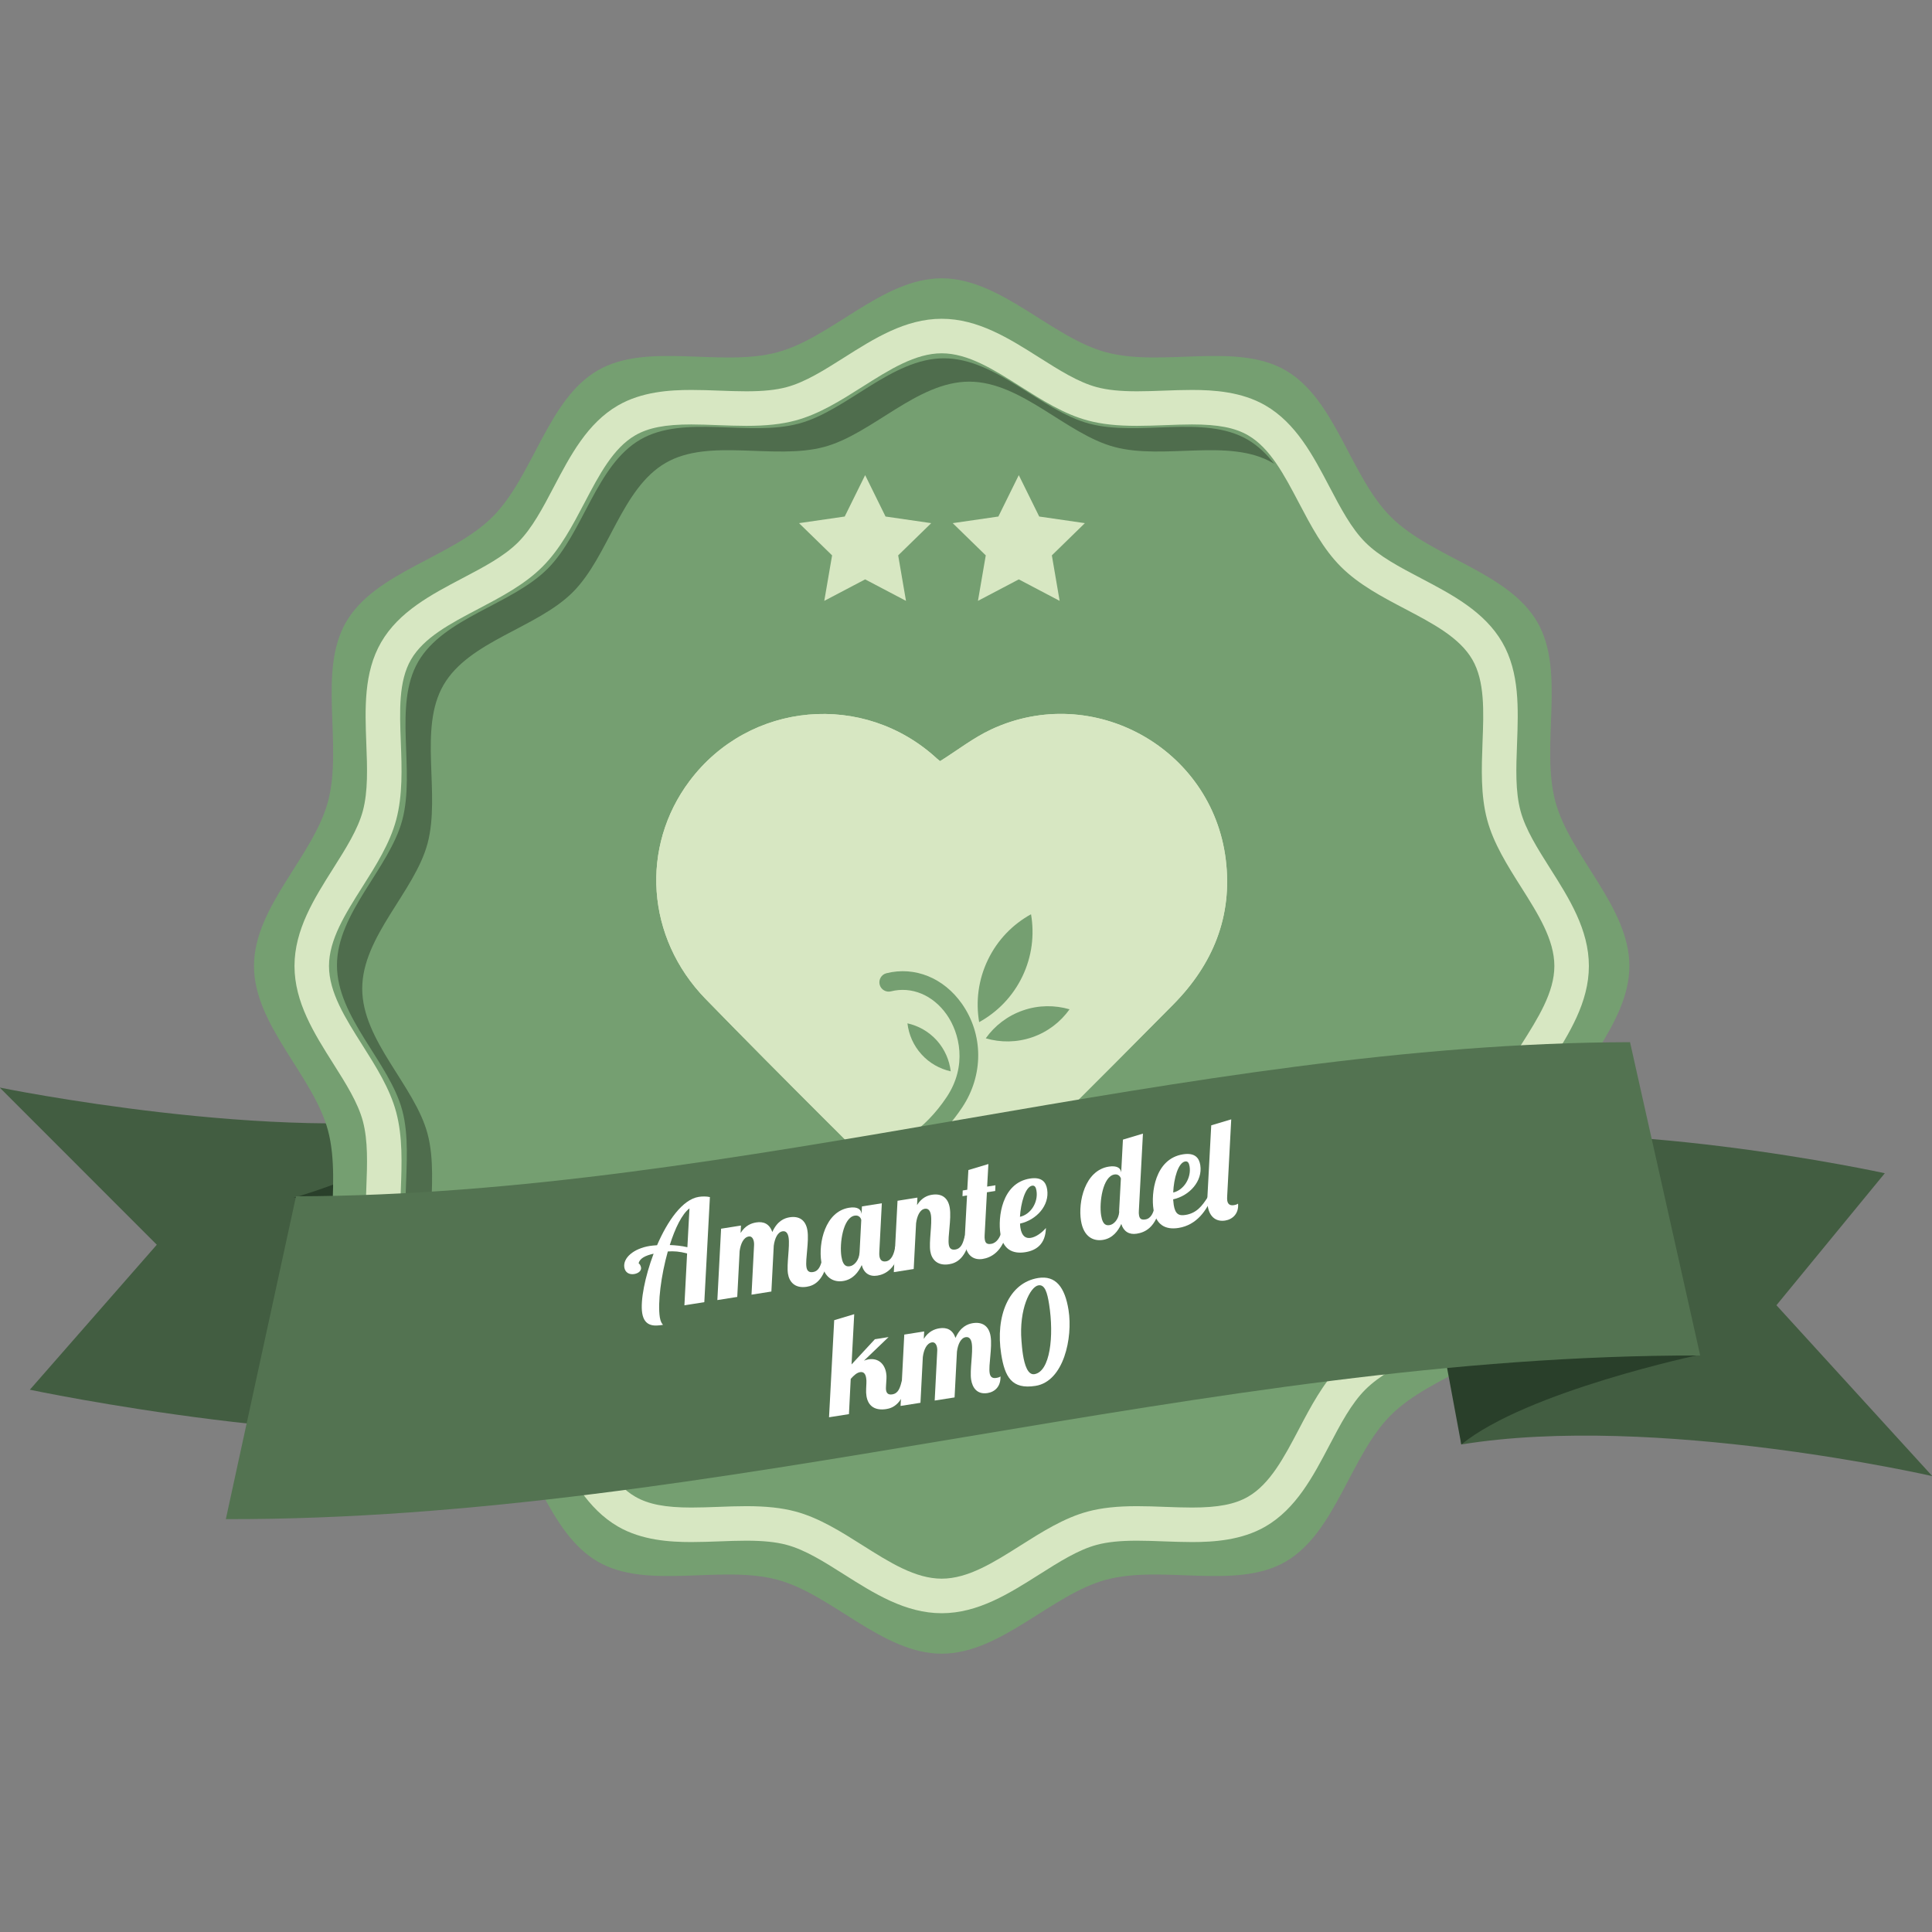 <?xml version="1.0" encoding="utf-8"?>
<!-- Generator: Adobe Illustrator 16.0.0, SVG Export Plug-In . SVG Version: 6.00 Build 0)  -->
<!DOCTYPE svg PUBLIC "-//W3C//DTD SVG 1.1//EN" "http://www.w3.org/Graphics/SVG/1.1/DTD/svg11.dtd">
<svg version="1.1" id="Livello_1" xmlns="http://www.w3.org/2000/svg" xmlns:xlink="http://www.w3.org/1999/xlink" x="0px" y="0px"
	 width="200px" height="200px" viewBox="0 0 200 200" enable-background="new 0 0 200 200" xml:space="preserve">
<rect x="0" y="0" width="200" height="200" fill="#808080" stroke="none"/>
<g>
	<path fill="#425D41" d="M56.199,147.649c-20.124,3.186-53.109-3.786-53.109-3.786l13.142-15.008l-16.263-16.272
		c0,0,28.828,5.902,46.994,2.818C50.042,126.151,53.121,136.901,56.199,147.649z"/>
	<path fill="#293F2A" d="M30.399,123.997c0,0,12.431-3.554,16.564-8.596l2.99,9.239L30.399,123.997z"/>
	<path fill="#759F71" d="M168.673,100c0,6.129-6.149,11.37-7.661,17.025c-1.561,5.851,1.096,13.453-1.868,18.577
		c-3.005,5.192-10.948,6.676-15.164,10.893c-4.216,4.218-5.7,12.159-10.896,15.167c-5.12,2.964-12.725,0.306-18.572,1.868
		c-5.656,1.512-10.898,7.659-17.027,7.659c-6.129,0-11.371-6.147-17.025-7.659c-5.851-1.562-13.458,1.096-18.576-1.868
		c-5.194-3.008-6.68-10.949-10.895-15.167c-4.217-4.217-12.16-5.7-15.167-10.893c-2.964-5.124-0.309-12.727-1.869-18.577
		c-1.51-5.655-7.661-10.896-7.661-17.025c0-6.132,6.151-11.37,7.661-17.025c1.56-5.851-1.095-13.455,1.869-18.577
		c3.006-5.195,10.949-6.676,15.167-10.894c4.215-4.215,5.701-12.16,10.895-15.166C67,35.377,74.608,38.033,80.459,36.47
		c5.655-1.511,10.896-7.66,17.025-7.66c6.129,0,11.371,6.148,17.027,7.66c5.848,1.562,13.452-1.093,18.572,1.869
		c5.195,3.009,6.68,10.951,10.896,15.166c4.216,4.218,12.159,5.699,15.164,10.894c2.964,5.123,0.308,12.726,1.868,18.577
		C162.523,88.63,168.673,93.869,168.673,100z"/>
	<path fill="#D7E7C2" d="M97.484,167c-3.763,0-6.993-2.042-10.108-4.016c-2.069-1.31-4.024-2.548-5.951-3.063
		c-1.1-0.294-2.421-0.429-4.164-0.429c-0.91,0-1.864,0.035-2.789,0.071c-0.95,0.033-1.938,0.071-2.905,0.071
		c-2.244,0-5.134-0.184-7.589-1.604c-3.176-1.838-4.935-5.182-6.635-8.416c-1.16-2.214-2.258-4.305-3.713-5.757
		c-1.459-1.458-3.548-2.556-5.761-3.72c-3.23-1.7-6.579-3.457-8.416-6.632c-1.809-3.125-1.668-6.873-1.532-10.498
		c0.099-2.524,0.186-4.911-0.358-6.951c-0.516-1.92-1.754-3.878-3.063-5.948c-1.971-3.119-4.013-6.344-4.013-10.109
		c0-3.764,2.042-6.99,4.013-10.108c1.31-2.073,2.548-4.027,3.063-5.949c0.544-2.04,0.457-4.424,0.358-6.952
		c-0.136-3.625-0.277-7.371,1.532-10.496c1.837-3.177,5.185-4.935,8.416-6.635c2.212-1.163,4.302-2.258,5.761-3.716
		c1.455-1.455,2.553-3.546,3.713-5.756c1.7-3.236,3.459-6.58,6.635-8.419c2.456-1.419,5.348-1.601,7.592-1.601
		c0.965,0,1.955,0.034,2.905,0.071c0.923,0.036,1.876,0.069,2.789,0.069c1.74,0,3.061-0.134,4.161-0.429
		c1.926-0.515,3.882-1.754,5.951-3.062c3.116-1.975,6.345-4.017,10.108-4.017c3.766,0,6.988,2.042,10.109,4.017
		c2.07,1.308,4.023,2.547,5.945,3.062c1.103,0.295,2.423,0.429,4.164,0.429c0.91,0,1.863-0.033,2.79-0.069
		c0.952-0.037,1.935-0.071,2.903-0.071c2.246,0,5.138,0.181,7.596,1.601c3.174,1.839,4.932,5.184,6.631,8.419
		c1.161,2.21,2.259,4.301,3.714,5.756c1.457,1.457,3.546,2.553,5.76,3.716c3.234,1.7,6.577,3.458,8.417,6.635
		c1.807,3.125,1.665,6.871,1.531,10.496c-0.097,2.527-0.187,4.912,0.361,6.952c0.512,1.922,1.751,3.876,3.06,5.949
		c1.978,3.118,4.016,6.344,4.016,10.108c0,3.765-2.038,6.99-4.015,10.109c-1.31,2.07-2.549,4.028-3.061,5.948
		c-0.548,2.04-0.458,4.427-0.361,6.951c0.134,3.625,0.275,7.373-1.531,10.498c-1.84,3.175-5.181,4.932-8.417,6.632
		c-2.214,1.164-4.303,2.262-5.76,3.717c-1.455,1.455-2.553,3.546-3.714,5.76c-1.699,3.234-3.457,6.578-6.631,8.416
		c-2.458,1.42-5.35,1.604-7.594,1.604c-0.968,0-1.953-0.038-2.905-0.071c-0.924-0.036-1.879-0.071-2.79-0.071
		c-1.741,0-3.062,0.135-4.164,0.429c-1.922,0.516-3.875,1.754-5.945,3.063C104.473,164.958,101.25,167,97.484,167L97.484,167z
		 M77.262,155.918c2.059,0,3.675,0.176,5.084,0.552c2.453,0.655,4.735,2.101,6.938,3.494c2.816,1.779,5.47,3.459,8.2,3.459
		c2.726,0,5.385-1.68,8.195-3.459c2.207-1.394,4.491-2.839,6.939-3.494c1.41-0.376,3.027-0.552,5.084-0.552
		c0.979,0,1.964,0.036,2.923,0.074c0.965,0.035,1.871,0.068,2.772,0.068c2.706,0,4.441-0.337,5.804-1.123
		c2.278-1.319,3.725-4.074,5.257-6.984c1.236-2.354,2.513-4.784,4.353-6.625c1.839-1.838,4.271-3.117,6.623-4.35
		c2.911-1.532,5.665-2.979,6.984-5.259c1.291-2.231,1.18-5.315,1.052-8.578c-0.097-2.678-0.204-5.447,0.482-8.006
		c0.656-2.448,2.098-4.73,3.492-6.938c1.781-2.811,3.463-5.468,3.463-8.197s-1.685-5.385-3.463-8.198
		c-1.395-2.205-2.836-4.488-3.492-6.935c-0.687-2.559-0.579-5.332-0.482-8.008c0.128-3.261,0.239-6.341-1.052-8.574
		c-1.322-2.285-4.073-3.729-6.984-5.26c-2.353-1.235-4.781-2.513-6.623-4.355c-1.84-1.837-3.116-4.269-4.353-6.621
		c-1.532-2.913-2.979-5.665-5.257-6.985c-1.362-0.788-3.098-1.126-5.806-1.126c-0.904,0-1.809,0.037-2.771,0.073
		c-0.959,0.035-1.946,0.073-2.923,0.073c-2.058,0-3.674-0.175-5.084-0.554c-2.452-0.654-4.732-2.097-6.939-3.494
		c-2.811-1.782-5.469-3.462-8.195-3.462c-2.73,0-5.384,1.68-8.2,3.462c-2.203,1.396-4.485,2.84-6.938,3.494
		c-1.409,0.379-3.025,0.554-5.082,0.554c-0.977,0-1.969-0.038-2.923-0.073c-0.961-0.036-1.869-0.073-2.771-0.073
		c-2.704,0-4.442,0.338-5.806,1.126c-2.281,1.32-3.727,4.07-5.256,6.985c-1.238,2.352-2.51,4.784-4.355,6.622
		c-1.838,1.84-4.271,3.118-6.621,4.354c-2.914,1.531-5.664,2.976-6.986,5.259c-1.292,2.229-1.177,5.313-1.052,8.575
		c0.103,2.677,0.202,5.449-0.479,8.008c-0.654,2.447-2.099,4.73-3.497,6.935c-1.78,2.813-3.46,5.469-3.46,8.198
		s1.68,5.386,3.46,8.197c1.398,2.208,2.843,4.49,3.497,6.938c0.681,2.559,0.582,5.328,0.479,8.006
		c-0.125,3.263-0.24,6.347,1.052,8.578c1.323,2.279,4.072,3.727,6.985,5.259c2.351,1.232,4.784,2.512,6.622,4.35
		c1.846,1.841,3.117,4.271,4.355,6.625c1.529,2.91,2.975,5.665,5.256,6.984c1.363,0.786,3.096,1.123,5.803,1.123
		c0.902,0,1.81-0.033,2.774-0.068C75.295,155.954,76.285,155.918,77.262,155.918L77.262,155.918z"/>
	<path fill-rule="evenodd" clip-rule="evenodd" fill="#D7E7C2" d="M97.518,127.9c0.108-0.087,0.204-0.156,0.286-0.24
		c7.888-7.886,15.81-15.738,23.647-23.67c4.095-4.143,6.171-9.121,5.438-15.029c-1.428-11.517-13.753-18.363-24.285-13.446
		c-1.828,0.855-3.459,2.131-5.279,3.276c0.013,0.014-0.156-0.101-0.304-0.237c-7.584-7.014-19.441-5.952-25.635,2.293
		c-5.109,6.808-4.531,16.212,1.668,22.573c7.988,8.205,16.152,16.231,24.245,24.334C97.339,127.796,97.397,127.821,97.518,127.9z"/>
	<path fill-rule="evenodd" clip-rule="evenodd" fill="#D7E7C2" d="M97.518,127.9c-0.12-0.079-0.179-0.104-0.22-0.146
		c-8.093-8.103-16.257-16.129-24.245-24.334c-6.2-6.361-6.778-15.766-1.668-22.573c6.193-8.246,18.05-9.308,25.635-2.293
		c0.148,0.137,0.316,0.251,0.304,0.237c1.82-1.145,3.451-2.421,5.279-3.276c10.532-4.917,22.857,1.929,24.285,13.446
		c0.733,5.909-1.343,10.887-5.438,15.029c-7.837,7.932-15.759,15.784-23.647,23.67C97.722,127.744,97.626,127.813,97.518,127.9z"/>
	<path fill="#759F71" d="M90.178,121.723c4.904-1.877,7.458-4.136,9.424-7.079c2.229-3.337,2.215-7.552-0.029-10.74
		c-1.889-2.683-4.882-3.887-7.811-3.155c-0.517,0.128-0.828,0.656-0.701,1.175c0.13,0.516,0.656,0.832,1.172,0.699
		c2.135-0.536,4.342,0.38,5.762,2.395c1.351,1.92,2.164,5.312,0.001,8.555c-2.205,3.298-5.196,5.366-9.095,6.333"/>
	<path fill="#759F71" d="M105.906,104.596c-1.621,0.559-2.938,1.595-3.862,2.89c1.526,0.446,3.201,0.446,4.82-0.112
		c1.617-0.562,2.933-1.596,3.857-2.891C109.195,104.039,107.52,104.036,105.906,104.596z"/>
	<path fill="#759F71" d="M105.835,101.085c1-2.081,1.261-4.325,0.896-6.443c-1.879,1.038-3.469,2.644-4.468,4.728
		c-1.003,2.083-1.261,4.329-0.9,6.44C103.243,104.773,104.831,103.171,105.835,101.085z"/>
	<path fill="#759F71" d="M95.384,109.137c0.833,0.924,1.903,1.514,3.034,1.767c-0.137-1.151-0.61-2.274-1.445-3.204
		c-0.837-0.924-1.904-1.511-3.035-1.764C94.074,107.087,94.546,108.207,95.384,109.137z"/>
	<path fill="#425D41" d="M183.896,135.117l16.136,17.691c0,0-28.66-6.556-48.759-3.275c-1.098-10.41-2.195-20.826-3.288-31.234
		c18.15-3.173,47.131,3.153,47.131,3.153L183.896,135.117z"/>
	<path fill="#293F2A" d="M176.003,140.23c0,0-17.949,3.778-24.73,9.303l-1.789-9.629L176.003,140.23z"/>
	<path fill="#4F6D4D" d="M44.26,117.367c-1.333-4.991-6.763-9.616-6.763-15.026c0-5.413,5.43-10.036,6.763-15.026
		c1.376-5.165-0.968-11.876,1.649-16.397c2.652-4.585,9.664-5.892,13.387-9.616c3.72-3.719,5.03-10.732,9.614-13.384
		c4.517-2.614,11.231-0.271,16.396-1.649c4.991-1.334,9.617-6.761,15.027-6.761c5.409,0,10.035,5.427,15.029,6.761
		c5.159,1.378,11.873-0.965,16.392,1.649c0.059,0.034,0.109,0.076,0.168,0.112c-0.796-1.019-1.696-1.899-2.785-2.53
		c-4.519-2.614-11.229-0.271-16.392-1.649c-4.991-1.334-9.619-6.761-15.029-6.761c-5.409,0-10.035,5.427-15.026,6.761
		c-5.165,1.378-11.878-0.965-16.395,1.649c-4.585,2.653-5.897,9.666-9.617,13.385c-3.722,3.724-10.732,5.03-13.386,9.615
		c-2.616,4.521-0.272,11.233-1.649,16.397c-1.333,4.991-6.761,9.614-6.761,15.026c0,5.41,5.429,10.036,6.761,15.026
		c1.377,5.165-0.966,11.874,1.649,16.395c0.761,1.315,1.885,2.356,3.182,3.266c-0.204-0.271-0.396-0.552-0.567-0.848
		C43.292,129.24,45.636,122.531,44.26,117.367z"/>
	<path fill="#759F71" d="M57.532,141.929c3.053,3.809,4.514,9.798,8.593,12.302c-2.554-3.271-3.993-8.016-6.829-10.853
		C58.768,142.85,58.17,142.375,57.532,141.929z"/>
	<path fill="#759F71" d="M46.476,134.609c2.527,3.321,7.485,4.817,11.056,7.319c-0.271-0.34-0.551-0.667-0.853-0.968
		C54.024,138.306,49.702,136.874,46.476,134.609z"/>
	<path fill="#537351" d="M176.005,140.32c-50.876-0.115-101.752,17.056-152.626,16.94c2.421-11.141,4.844-22.281,7.264-33.42
		c46.035-0.104,92.063-15.848,138.097-15.955C171.162,118.697,173.586,129.509,176.005,140.32z"/>
	<path fill="#FFFFFF" d="M70.85,135.125l0.278-5.366c-0.779-0.212-1.357-0.253-1.996-0.209c-0.705,2.499-1.06,5.34-0.826,6.826
		c0.074,0.457,0.222,0.653,0.33,0.769c-0.772,0.125-1.921,0.275-2.156-1.213c-0.204-1.287,0.284-3.766,1.18-6.15
		c-0.878,0.197-1.445,0.493-1.555,1.009c0.071-0.013,0.225,0.215,0.255,0.414c0.055,0.342-0.268,0.612-0.712,0.684
		c-0.485,0.077-0.927-0.133-1.019-0.689c-0.152-0.973,0.952-1.952,2.64-2.221c0.2-0.03,0.447-0.054,0.749-0.074
		c1.084-2.517,2.636-4.74,4.31-5.003c0.329-0.054,0.795-0.069,1.16,0.02l-0.578,10.878L70.85,135.125z M71.374,125.09
		c-0.786,0.595-1.492,2.067-2.039,3.796c0.588,0.022,1.229,0.084,1.823,0.225L71.374,125.09z"/>
	<path fill="#FFFFFF" d="M81.008,127.464c-0.516,0.082-0.807,0.743-0.909,1.491l-0.246,4.743l-2.057,0.326l0.263-5.098
		c0.007-0.117,0.006-0.237-0.016-0.365c-0.05-0.314-0.214-0.61-0.527-0.562c-0.558,0.089-0.846,0.766-0.95,1.514l-0.247,4.743
		l-2.059,0.327l0.387-7.389l2.058-0.326l-0.039,0.769c0.49-0.781,1.113-1.012,1.615-1.091c0.757-0.122,1.37,0.133,1.668,0.996
		c0.518-1.167,1.264-1.445,1.794-1.529c0.914-0.146,1.66,0.22,1.841,1.363c0.184,1.159-0.229,2.997-0.102,3.796
		c0.057,0.36,0.239,0.58,0.669,0.511c0.626-0.1,0.804-0.653,0.999-1.447l0.602-0.095c-0.429,2.472-1.482,2.946-2.242,3.066
		c-1.243,0.196-1.812-0.534-1.941-1.349c-0.154-0.973,0.211-2.833,0.065-3.747C81.562,127.64,81.349,127.407,81.008,127.464z"/>
	<path fill="#FFFFFF" d="M91.287,124.562l-0.26,5.023c-0.014,0.194-0.004,0.337,0.014,0.468c0.065,0.4,0.285,0.584,0.683,0.521
		c0.558-0.09,0.845-0.778,0.947-1.526l0.599-0.098c-0.446,2.461-1.683,2.979-2.455,3.102c-0.8,0.126-1.388-0.25-1.608-1.095
		c-0.338,0.73-0.908,1.493-1.924,1.654c-0.97,0.153-1.994-0.299-2.264-2.002c-0.305-1.93,0.393-5.192,2.882-5.585
		c0.814-0.128,1.208,0.133,1.271,0.546l0.018,0.103l0.038-0.786L91.287,124.562z M87.102,130.073c0.174,1.1,0.636,1.044,0.893,1.003
		c0.415-0.066,0.948-0.59,0.988-1.447l0.175-3.337c-0.027-0.174-0.214-0.526-0.674-0.452
		C87.269,126.031,86.89,128.729,87.102,130.073z"/>
	<path fill="#FFFFFF" d="M95.739,125.131c-0.512,0.081-0.804,0.742-0.906,1.49l-0.247,4.746l-2.059,0.324l0.384-7.388l2.059-0.327
		l-0.037,0.771c0.49-0.783,1.102-0.998,1.544-1.066c0.914-0.146,1.662,0.22,1.843,1.365c0.184,1.156-0.229,2.995-0.102,3.796
		c0.056,0.357,0.238,0.577,0.665,0.511c0.629-0.102,0.807-0.656,1.002-1.45l0.602-0.094c-0.43,2.471-1.482,2.945-2.24,3.065
		c-1.243,0.197-1.814-0.533-1.943-1.348c-0.156-0.973,0.209-2.831,0.064-3.747C96.294,125.307,96.083,125.077,95.739,125.131z"/>
	<path fill="#FFFFFF" d="M102.318,120.5l-0.129,2.335l0.858-0.135l-0.024,0.59l-0.857,0.135l-0.237,4.435
		c-0.012,0.191-0.005,0.337,0.018,0.465c0.062,0.4,0.266,0.5,0.668,0.437c0.558-0.087,0.986-0.712,1.087-1.46l0.602-0.095
		c-0.446,2.458-1.81,2.997-2.583,3.119c-0.858,0.136-1.611-0.272-1.803-1.476c-0.042-0.271-0.05-0.592-0.033-0.947l0.222-4.15
		l-0.47,0.074l0.023-0.59l0.471-0.074l0.116-2.042L102.318,120.5z"/>
	<path fill="#FFFFFF" d="M106.705,128.143c0.545-0.084,1.175-0.551,1.568-1.023c-0.043,1.675-0.994,2.325-2.138,2.507
		c-1.33,0.209-2.319-0.307-2.574-1.922c-0.262-1.647,0.121-5.236,3.052-5.701c1.273-0.201,1.677,0.409,1.789,1.123
		c0.264,1.66-1.11,3.166-2.808,3.539c0.006,0.143,0.016,0.304,0.038,0.431C105.775,127.997,106.207,128.225,106.705,128.143z
		 M106.85,122.741c-0.717,0.114-1.179,1.814-1.266,3.222c1.108-0.235,1.905-1.491,1.713-2.691
		C107.244,122.914,107.121,122.7,106.85,122.741z"/>
	<path fill="#FFFFFF" d="M118.316,117.352l-0.422,7.98c-0.015,0.191-0.006,0.34,0.017,0.467c0.062,0.401,0.27,0.498,0.667,0.435
		c0.56-0.087,0.86-0.692,0.96-1.44l0.602-0.097c-0.445,2.461-1.696,2.893-2.47,3.015c-0.771,0.123-1.354-0.225-1.594-1.008
		c-0.326,0.725-0.896,1.491-1.909,1.651c-0.97,0.153-1.996-0.299-2.265-2.001c-0.305-1.931,0.394-5.192,2.88-5.586
		c0.817-0.128,1.21,0.133,1.274,0.546l0.01,0.057l0.179-3.397L118.316,117.352z M115.85,125.378l0.184-3.388
		c-0.058-0.166-0.236-0.475-0.666-0.408c-1.214,0.194-1.593,2.893-1.381,4.235c0.173,1.1,0.635,1.044,0.891,1.003
		c0.4-0.063,0.923-0.557,0.985-1.373L115.85,125.378z"/>
	<path fill="#FFFFFF" d="M122.725,125.769c1.131-0.179,1.715-0.916,2.303-1.846l0.486-0.076c-0.609,1.444-1.612,2.966-3.515,3.268
		c-1.344,0.214-2.334-0.304-2.59-1.92c-0.259-1.645,0.124-5.236,3.055-5.7c1.271-0.202,1.677,0.408,1.79,1.123
		c0.26,1.644-1.111,3.165-2.812,3.538c0.02,0.201,0.036,0.403,0.062,0.577C121.66,125.702,122.039,125.879,122.725,125.769z
		 M122.697,120.231c-0.728,0.117-1.188,1.759-1.247,3.219c1.088-0.247,1.884-1.501,1.698-2.688
		C123.092,120.405,122.97,120.19,122.697,120.231z"/>
	<path fill="#FFFFFF" d="M127.036,123.856c-0.005,0.146-0.013,0.294,0.009,0.424c0.053,0.327,0.231,0.546,0.676,0.478
		c0.258-0.041,0.364-0.103,0.443-0.158c0.091,1.026-0.563,1.629-1.334,1.751c-0.858,0.136-1.614-0.288-1.806-1.504
		c-0.043-0.271-0.051-0.592-0.033-0.946l0.396-7.406l2.07-0.62L127.036,123.856z"/>
	<path fill="#FFFFFF" d="M91.984,138.413l-2.544,2.44c0.153-0.054,0.307-0.107,0.462-0.133c1.058-0.166,1.692,0.511,1.835,1.425
		c0.028,0.171,0.043,0.359,0.03,0.551l-0.044,0.74c-0.004,0.148-0.024,0.312,0.002,0.47c0.045,0.286,0.198,0.511,0.64,0.439
		c0.63-0.1,0.807-0.653,1.002-1.447l0.601-0.095c-0.434,2.53-1.553,2.959-2.212,3.062c-1.17,0.186-1.894-0.302-2.059-1.346
		c-0.038-0.228-0.046-0.475-0.033-0.756l0.026-0.577c0.015-0.191,0-0.38-0.026-0.538c-0.063-0.414-0.25-0.664-0.623-0.605
		c-0.33,0.054-0.625,0.307-0.974,0.699l-0.183,3.648l-2.062,0.324l0.535-10.048l2.072-0.623l-0.276,5.203l2.415-2.609
		L91.984,138.413z"/>
	<path fill="#FFFFFF" d="M99.971,138.423c-0.516,0.082-0.807,0.743-0.908,1.494l-0.246,4.743l-2.058,0.324l0.262-5.096
		c0.011-0.12,0.006-0.237-0.012-0.365c-0.051-0.316-0.214-0.61-0.531-0.562c-0.558,0.087-0.847,0.766-0.947,1.514l-0.245,4.741
		l-2.06,0.326l0.385-7.388l2.059-0.324l-0.041,0.769c0.492-0.781,1.117-1.014,1.615-1.093c0.76-0.12,1.371,0.135,1.669,0.995
		c0.517-1.164,1.267-1.444,1.793-1.529c0.917-0.143,1.661,0.223,1.842,1.363c0.184,1.159-0.229,3-0.1,3.799
		c0.055,0.357,0.236,0.577,0.667,0.511c0.242-0.038,0.38-0.089,0.456-0.161c0.033,1.05-0.582,1.601-1.337,1.724
		c-1.104,0.174-1.573-0.574-1.703-1.389c-0.152-0.973,0.213-2.834,0.067-3.748C100.526,138.6,100.312,138.369,99.971,138.423z"/>
	<path fill="#FFFFFF" d="M110.616,135.625c0.452,2.847-0.487,7.375-3.418,7.84c-2.459,0.389-3.179-0.919-3.554-3.29
		c-0.618-3.906,0.763-7.391,3.837-7.879C109.269,132.013,110.238,133.223,110.616,135.625z M105.895,140.229
		c0.167,1.057,0.499,2.131,1.186,2.024c1.63-0.259,2.045-3.93,1.521-7.248c-0.187-1.172-0.43-2.055-1.101-1.948
		c-0.858,0.136-2.025,2.489-1.758,5.744C105.773,139.189,105.812,139.697,105.895,140.229z"/>
	<polygon fill="#D7E7C2" points="89.56,49.186 91.671,53.471 96.4,54.156 92.979,57.492 93.788,62.201 89.56,59.977 85.329,62.201 
		86.138,57.492 82.716,54.156 87.444,53.471 	"/>
	<polygon fill="#D7E7C2" points="105.465,49.186 107.579,53.471 112.306,54.156 108.888,57.492 109.693,62.201 105.465,59.977 
		101.237,62.201 102.046,57.492 98.624,54.156 103.351,53.471 	"/>
</g>
</svg>
